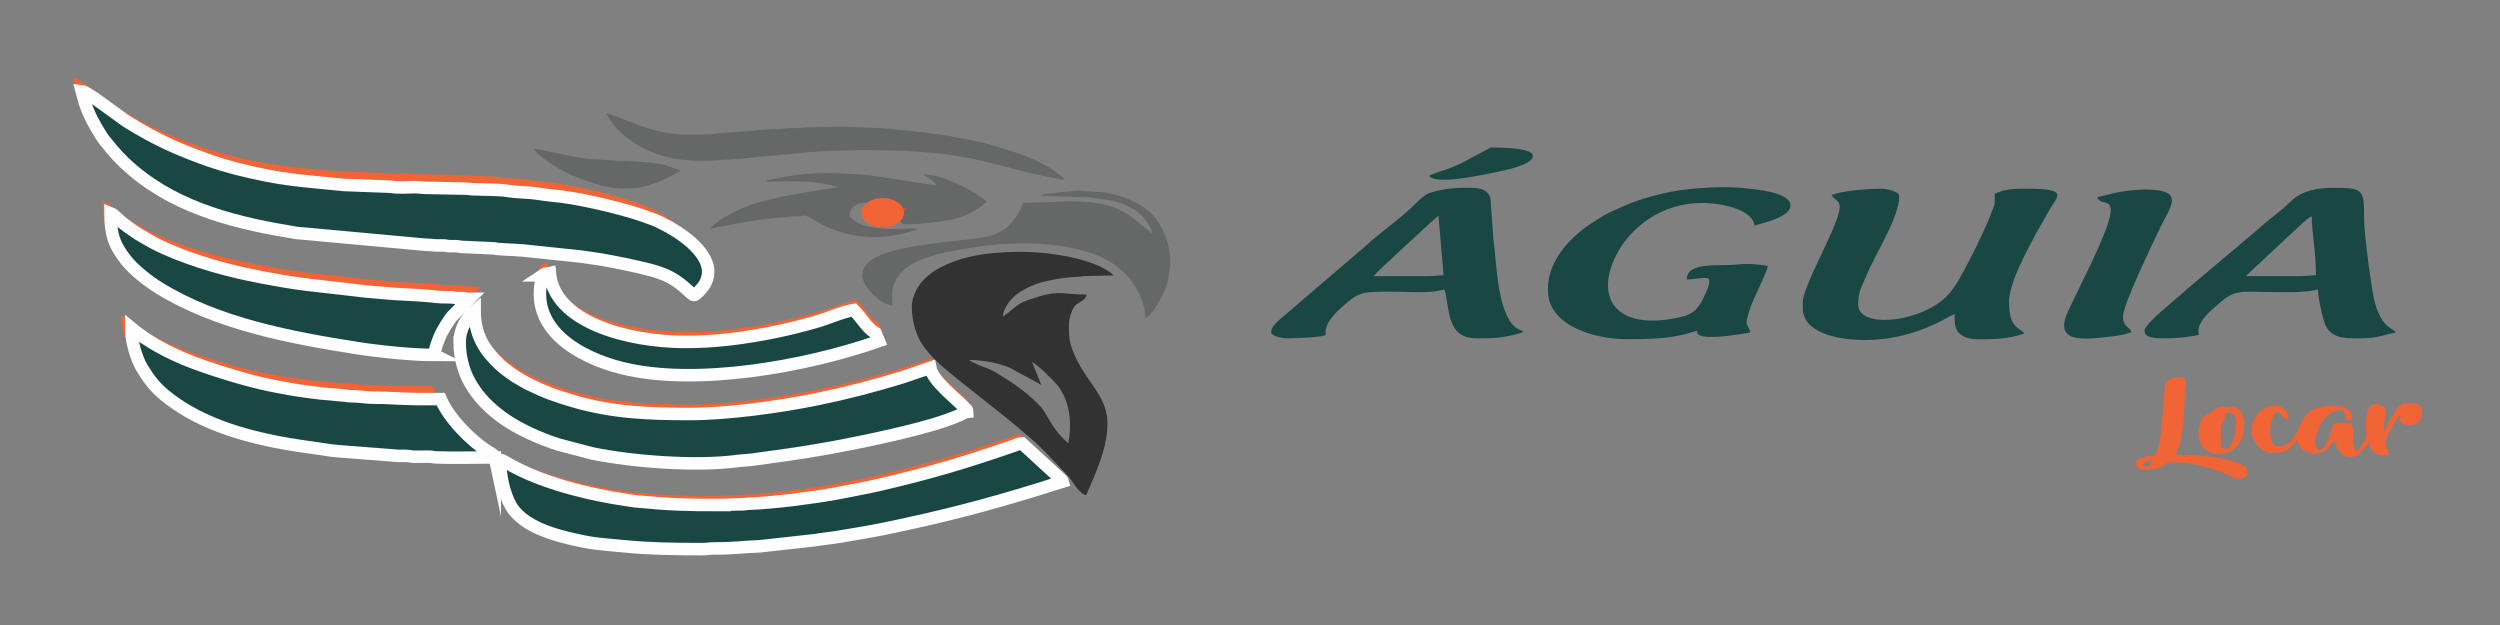 <?xml version="1.0" encoding="UTF-8"?>
<!DOCTYPE svg PUBLIC "-//W3C//DTD SVG 1.1//EN" "http://www.w3.org/Graphics/SVG/1.1/DTD/svg11.dtd">
<!-- Creator: CorelDRAW 2020 (64 Bit) -->
<svg xmlns="http://www.w3.org/2000/svg" xml:space="preserve" width="100mm" height="25mm" version="1.1" style="shape-rendering:geometricPrecision; text-rendering:geometricPrecision; image-rendering:optimizeQuality; fill-rule:evenodd; clip-rule:evenodd"
viewBox="0 0 10000 2500"
 xmlns:xlink="http://www.w3.org/1999/xlink"
 xmlns:xodm="http://www.corel.com/coreldraw/odm/2003">
 <rect x="0" y="0" width="10000" height="2500" fill="#808080" stroke="none"/>
 <defs>
  <style type="text/css">
   <![CDATA[
    .str2 {stroke:#FEFEFE;stroke-width:50;stroke-miterlimit:22.926}
    .str1 {stroke:#FEFEFE;stroke-width:50;stroke-miterlimit:10}
    .str4 {stroke:#F54029;stroke-width:25;stroke-miterlimit:22.926}
    .str5 {stroke:#F16436;stroke-width:20;stroke-miterlimit:22.926}
    .str3 {stroke:#F54029;stroke-width:20;stroke-miterlimit:22.926}
    .str0 {stroke:#F16436;stroke-width:7.62;stroke-miterlimit:10}
    .fil0 {fill:none}
    .fil2 {fill:#F16436}
    .fil3 {fill:#666767}
    .fil4 {fill:#323233}
    .fil1 {fill:#194743}
    .fil5 {fill:#F54029}
   ]]>
  </style>
 </defs>
 <g id="Camada_x0020_1">
  <polygon class="fil0" points="-3.8,3.07 9996.2,3.07 9996.2,2503.07 -3.8,2503.07 "/>
  <path class="fil1" d="M7326.04 778.28c6.92,21.38 32.83,18.88 32.83,50.45 0,65.47 -147.77,313.87 -147.77,380l0 23.56c0,96.85 133.47,127.78 250.39,127.78 118.16,0 228.51,-34.69 319.41,-84.75 13.58,-7.46 23.58,-13.35 37.74,-19.52 0,30.71 -0.93,56.69 15.61,74.66 28.44,30.84 78.56,27.13 123.73,26.27 47.24,-0.9 99.32,-7.65 139.83,-23.56 -21.82,-24.39 -61.59,-21.3 -61.59,-124.44 0,-77.61 70.03,-202.66 107.87,-274.79 10.26,-19.45 19.25,-32.16 28.81,-50.44 10.24,-19.63 17.57,-31.84 28.84,-50.35 31.52,-51.67 68.36,-78.41 -91.64,-78.41 -59.33,0 -87.6,1.21 -131.35,20.18 0,49.7 3.37,32.7 -17.35,86.66 -25.59,66.59 -93.56,204.03 -132.53,268.09 -7.66,12.55 -15.09,22.63 -23.75,34.34 -90.51,122.44 -372.34,158.35 -372.34,54.8 0,-55.43 14.81,-72.35 34.33,-119.8 34.08,-82.96 129.88,-229.68 129.88,-314 0,-19.04 -47.95,-30.27 -73.92,-30.27 -46.52,0 -130.29,6.58 -174.54,18.46 -13.65,3.65 -6.73,4.01 -22.49,5.08z"/>
  <path class="fil1" d="M6509.1 1356.71c76.84,0 155.29,-1.28 227.33,-18.94 18.61,-4.56 36.04,-11.68 51.81,-14.68 1.14,11.09 0.89,13 10.78,18.04 34.72,17.65 167.11,-4.54 202.71,-11.33 -10.01,-35.32 -22.59,-23.98 -9.85,-68.62 6.82,-23.97 14.45,-45.71 24.47,-67.36 9.29,-20.03 54.81,-116.28 55.16,-129.7 -42.24,-8.05 -82.46,-10.69 -126.12,-5.79 -69.25,7.77 -198.2,-13.32 -198.2,59.59 76.86,-1.38 121.28,-37.11 65.18,76.93 -26.94,54.74 -52.48,66.17 -107,77.14 -252.8,51.01 -331.16,-92.53 -231.9,-267.29 53.5,-94.11 169.61,-192.79 335.32,-192.79 77.23,0 202.74,25.85 209.35,90.8 25.83,-10.17 143.7,-31.91 143.7,-80.72 0,-53.49 -138.62,-63.96 -178.83,-68.74 -73.07,-8.73 -173.7,-3.4 -246.98,5.77 -68.2,8.55 -148.32,29.08 -205.04,50.64 -31.44,11.92 -56.47,23.84 -86.16,37.02 -28.9,12.79 -54.26,30.43 -78.91,46.38 -86.67,56.17 -186.28,159.55 -173.08,285.5 12.77,122.44 177.72,178.15 316.26,178.15z"/>
  <path class="fil1" d="M8984.52 1104.48c6.36,-7.78 20.97,-22.22 29.72,-29.43l178.63 -166.43c12.35,-11.43 41.24,-40.05 54.33,-42.91 0,64.57 16.47,139.44 16.47,235.39 -24.26,0 -37.09,3.53 -65.69,3.4l-213.46 -0.02zm-406.44 218.61c0,30.47 48.2,30.26 86.22,30.26 47.77,0 92.53,-6.07 131.34,-13.46 -11.28,-38.63 24.89,-76.33 54.45,-103.38 93.82,-85.83 93.51,-68.13 261.66,-68.13 67.95,0 57.48,1.7 122.91,-3.57 18.34,-1.47 19.89,-5.33 37.21,-6.51 0,28.87 15.16,98.25 24.53,127.85 21.79,69 80.39,67.2 143.79,67.2 70.52,0 92.81,-13.85 143.64,-23.55 -18.1,-22.2 -52.55,-14.83 -83.78,-116.29 -12.43,-40.38 -43.54,-278.71 -43.59,-334.23 -0.2,-122.2 0.81,-127.9 -127.12,-127.9 -62.91,0 -124.19,13.36 -162.99,51.43 -43.52,42.63 -87.81,71.48 -128.83,109.67l-293.49 247.24c-25.4,26.93 -165.95,132.42 -165.95,163.37z"/>
  <path class="fil1" d="M5495.12 1104.48c10.64,-16.43 73.5,-70.43 93.81,-91.29l131.36 -121.07c10.72,-11.01 22.58,-19.5 33.5,-29.77l20.49 238.75c-24.24,0 -37.03,3.53 -65.66,3.4l-213.5 -0.02zm-410.5 225.32c0,12.92 40.07,23.55 65.68,23.55 32.89,0 140.95,-4.42 151.87,-13.46l0.56 -3.4c0,-0.6 -0.11,-5.98 -0.15,-7.1 -1.17,-45.88 54.16,-92.96 90.96,-123.18 21.3,-17.53 23.35,-20.29 52.27,-31.15 40.26,-15.15 184.85,-4.87 254.72,-6.57 31.99,-0.76 51.04,-5.08 77.86,-10.19 20.86,73.32 5.96,195.05 127.28,195.05 64,0 87.95,0.15 151.1,-14.09 12.21,-2.77 21.42,-7.13 33.59,-9.46l0 -6.71c-102.71,-22.48 -103.32,-278.27 -116.06,-358.9l-12.71 -171.24c-12.43,-48.68 -73.22,-41.57 -117.52,-41.57 -39.29,0 -94.08,8.87 -129.28,21.89 -22.45,8.31 -60.18,48.76 -79.07,66.36 -46.28,43.06 -122.12,95.92 -180.92,151.1 -8.35,7.86 -15.16,12.93 -24.35,20.43l-312.99 268.2c-12.68,13.44 -32.84,26.93 -32.84,50.44z"/>
  <path class="fil1" d="M8389.26 788.37c16.74,58.97 139.55,-66.14 -53.95,325.72l-62.79 130.16c-58.1,126.81 52.29,115.49 169.91,102.22 14.85,-1.67 28.09,-3.93 41.73,-6.21 19.6,-3.27 24.92,-7.48 40.57,-10.46 -2.33,-23.05 -32.83,-19.46 -32.83,-63.89 0,-47.8 118.87,-291.17 145.44,-348.33 40.83,-88.03 111.4,-159.48 -55.13,-159.48 -36.67,0 -72.76,4.78 -103.09,9.74 -34.67,5.67 -59.63,14.76 -89.86,20.53z"/>
  <path class="fil2" d="M9535.88 1724.54c0,-62.68 8.24,-51.13 8.24,-84.07 0,-10.25 -61.7,-55.96 -75.83,11.87 -14.13,67.79 6.56,81.58 -8.76,107.13 -7.02,11.68 -23.06,32.55 -26.24,42.4l-12.33 0c-6.8,-23.93 -8.58,-33.24 -8.18,-63.9 0.59,-49.01 -7.45,-47.05 -57.52,-47.05 -37.84,0 -13.81,23.48 -53.19,87.56 -3.55,5.87 -5.47,9.34 -11.48,14.66 -10.1,8.94 -15.2,8.49 -22.56,-0.49 -16.52,-20.22 3.52,-75.95 12.08,-92.71 22.1,-43.14 103.91,-100.2 103.91,-19.12l12.32 0c22.74,0 7.32,-30.83 1.45,-38.2 -21.31,-26.63 -116.4,-28.93 -160.71,5.29 -52.89,40.88 -42.79,137.15 -128.12,137.15 -39.06,0 -36.08,-116.2 0,-137.86 24.6,5.37 8.7,24.08 41.07,30.27 10.64,-10.46 -2.78,-28.9 -8.76,-36.59 -24.13,-31.14 -82.65,-19.01 -108.03,11.57 -66.1,79.7 5.73,159.52 51.11,159.52 84.99,0 72.66,-29.99 106.71,-50.44 1.34,48.54 81.09,72.67 119.11,33.67 9.31,-9.53 18.17,-27.38 28.68,-33.67 0.78,27.83 48.13,105.91 107.44,44.28l28.04 -34.19c11.86,41.74 36.73,55.73 82.1,47.06 -12.32,-43.35 -24.29,-37.24 -1.28,-85.07 8.62,-17.74 32.21,-64.42 46.42,-72.96 -1.38,13.79 -4.1,7.52 -4.1,20.17 0,19.3 90.32,44.53 90.32,-36.98 0,-34.85 -35.57,-30.29 -69.77,-30.29 -30.76,0 -69.19,89.97 -79.16,106.67 -0.34,0.59 -1.16,1.71 -1.48,2.17 -0.28,0.47 -0.9,1.45 -1.5,2.15z"/>
  <path class="fil2" d="M8612.24 1842.25c-3.96,12.16 -26.06,33.18 -37.75,23.62 -16.06,-13.21 24.26,-22.71 37.75,-23.62zm-69.78 10.08c0,35.37 66.79,31.32 101.44,15.83 32.15,-14.37 7.87,-19.19 54.57,-19.19 67.6,0 142.69,21.33 199.87,44.74 28.24,11.58 55.02,34.57 81.95,14.63 9.14,-6.76 9.64,-11.35 9.64,-22.38 0,-33.28 -80.22,-47.4 -118.13,-54.56 -49.85,-9.38 -105.82,-12.72 -169.23,-12.72 7.96,-27.95 12.94,-15.95 22.9,-71.97 9.29,-51.87 13.17,-120.11 13.86,-170.27 0.32,-18.72 4.4,-21.83 4.76,-40.37 0.52,-23.34 -4.14,-26.77 -29.2,-26.77 -21.62,0 -42.22,6.77 -50.43,19.2 -10.08,15.15 -12.5,209.45 -35.05,273.96 -9.82,28.06 -11.17,16.56 -44.92,23.79 -12.31,2.6 -42.03,12.88 -42.03,26.08z"/>
  <path class="fil1" d="M5716.81 704.3c26.97,32.98 183.33,0.98 221.7,-6.69 57.83,-11.56 192.92,-34.22 192.92,-74.03 0,-32.43 -129.84,-33.63 -168.3,-33.63l-116.73 62.47c-18.2,8.95 -42.99,19.02 -62.72,25.92 -15.71,5.54 -59.74,17.97 -66.87,25.96z"/>
  <path class="fil2" d="M8883.19 1768.25c0,-106.29 0.34,-48.34 14.73,-92.15 5.78,-17.52 2.24,-25.54 22.2,-25.54 43.29,0 20.76,135.64 -14.09,143.53 -19.15,4.34 -22.84,-11.9 -22.84,-25.84zm-12.3 47.08c41.23,0 61.7,-12.54 80.41,-35.01 36.47,-43.84 39.4,-153.31 -27.05,-153.31 -26.2,0 -47.34,-2.48 -65.82,9.97 -11.21,7.55 -4.09,4.46 -11.63,10.66 -19.14,15.64 -40.16,5.69 -51.17,65.78 -8.71,47.44 14.35,101.91 75.26,101.91z"/>
  <g id="_2393714073872">
   <path class="fil3" d="M3065.15 720.17c5.97,10.05 10.23,5.7 34.53,5.69 36.93,-0.05 122.31,-1.65 153.55,3.6 9.08,1.53 26.09,2.91 35.58,4.39l68.61 14.76c-9.22,0 -27.37,3.51 -35.24,4.8 -13.07,2.18 -25.99,3.96 -36.78,5.71 -76.23,12.46 -137.21,21.61 -211.63,39.95 -63.67,15.71 -124.7,38.67 -181.97,73.74 -12.14,7.43 -43.91,29.83 -49.85,40.79 11.57,-0.33 27.78,-4.98 40.09,-7.32 14.8,-2.84 26.14,-4.38 40.12,-7.31 74.21,-15.54 151.81,-26.01 228.16,-30.88 10.21,-0.66 11.01,-2.78 22.92,-2.96 7.65,-0.11 15.53,0.35 23.18,0.22 33.42,-0.51 11.32,-12.76 55.13,11.3 27.61,15.2 30.46,20.75 65.85,35.2 105.17,42.93 209.72,47.67 318.47,15.98 5.81,-1.7 13.52,-3.58 18.73,-5.27 8.69,-2.84 11.54,-1.8 15.77,-8.96 -64.35,0 -120.08,8.78 -188.75,-5.65 -15.03,-3.17 -34.96,-8.14 -47.54,-15.14 -7.92,-4.4 -35.25,-21.01 -35.25,-30.42 0,-37 36.77,-56.39 73.63,-51.27 12.5,1.73 20.58,6.27 30.84,8.08 1.19,0.22 2.42,0.39 3.69,0.52 -5.76,10.62 -0.18,-10.36 65.79,22.89 19.63,8.12 -23.81,-19.48 -16.75,-11.46 24.66,0 13.31,30.79 29.19,25.55 1.69,7.83 20.66,36.26 27.61,39.84 0.35,0.18 0.96,-0.24 1.1,0.23 0.16,0.51 0.98,0.2 1.21,0.2 48.22,1.87 142.29,-8.95 184.12,-17.48 29.63,-6.06 56.09,-14.65 81.5,-27.22 16.03,-7.91 58,-33.68 65.75,-46.78 -57.41,-47.51 -178.58,-108.1 -253.13,-108.1 7.45,8.01 42.25,24.67 52.91,42.68 -37.3,0 -237.73,-38.63 -306.04,-42.65 -122.11,-7.18 -189.24,-10.26 -314.57,12.21 -16.46,2.94 -42.94,10.54 -60.53,10.54z"/>
   <path class="fil2" d="M2859.39 1983.54c-134,0 -195.12,-1.65 -331.3,-14.43 -14.69,-1.38 -33.68,-4.3 -49.9,-7.08 -18.56,-3.17 -32.99,-4.86 -51.28,-8.16 -136.6,-24.73 -285.17,-63.32 -409.79,-131.51 -11.76,-6.43 -29.6,-17.63 -40.96,-20.89 0,58.54 15.78,136.53 44.01,184.96 43.08,73.88 148.1,108.96 225.12,127.74 109.6,26.71 132.9,24.81 233.8,34.53 105.75,10.17 203.67,11.06 310.78,11.22 20.47,0.03 32.26,-3.01 50.96,-2.89 75.6,0.53 113.79,-6.26 180.94,-8.4l223.48 -24.48c34.07,-5.73 63.74,-7.99 97.71,-13.77 64.45,-10.94 125.92,-20.47 188.41,-33.36 226.72,-46.82 397.44,-90.15 625.3,-160.05 30.27,-9.28 57.22,-18.88 86.71,-27.3 -2.29,-7.92 -0.51,-4 -7.49,-10.73l-157.1 -142.89c-6.15,0 -27.8,8.98 -34.78,11.38 -194.21,66.57 -331.95,107.49 -538.79,155.25 -50.88,11.76 -99.46,19.87 -151.34,30.51 -55.65,11.41 -140.63,22.77 -198.09,29.99 -33.98,4.27 -136.37,14.68 -166.62,14.57 -15.35,-0.03 -24.04,3.06 -41.65,2.96 -29.6,-0.19 -56.07,2.83 -88.13,2.83z"/>
   <path class="fil2" d="M1840.93 1330.93c0,63.31 17.11,119.48 41.4,162.18 33.48,58.83 76.97,100.71 126.14,137.1 65.69,48.61 155.5,87.28 230.08,110.98l132.98 34.75c163.62,33.63 416.92,52.07 578.92,30.5 24.9,-3.32 45.8,-3.07 70.3,-6.92l138.54 -19.33c144.98,-20.51 327.79,-56.59 467.17,-91.05 72.84,-18 144.8,-36.66 215.08,-66.94 9.39,-4.03 19.84,-11.53 29.03,-12.47 -0.87,-12.76 0.74,-5.75 -5.74,-12.82 -37.14,-40.2 -131.37,-109.54 -141.54,-163.56l-108.14 37c-118.85,36.39 -221.08,63.12 -344.87,88.57 -150.2,30.88 -358.56,59.34 -508.9,59.34 -162.09,0 -307.85,-5.42 -462.98,-50.64 -74.33,-21.66 -113.98,-35.83 -184.62,-70.44 -10.13,-4.96 -14.42,-8.56 -23.66,-13.45 -17.47,-9.24 -30.04,-17.37 -45.71,-28.83 -15.98,-11.69 -27.88,-20.08 -42.05,-33.33 -59.78,-55.78 -101.61,-116.74 -101.61,-215.79 -27.89,23.1 -59.82,68.04 -59.82,125.15z"/>
   <path class="fil2" d="M2160.6 1062.38c-62.31,214.82 150.61,328.35 321.02,370.52 119.52,10.96 525.25,16.03 626.78,-3.68 123.45,-6.32 313.77,-67.33 419.69,-103.8l-13.25 -31.63c-35.4,-20.47 -52.98,-56.26 -88.98,-92.86 -51.05,8.9 -100.01,32.41 -155.43,47.96 -56.09,15.74 -106.6,28.29 -165.03,40.08 -118.52,23.91 -244.02,40.63 -370.29,39.78 -227.49,-1.55 -527.3,-77.63 -545.35,-275.55 -26.54,5.49 -12.72,-1.6 -29.16,9.18z"/>
   <path class="fil2" d="M1861.06 1791.69c-2.43,-11.24 22.03,-12.94 9.29,-21.03 -65.1,-41.31 -105.34,-147.47 -139.14,-225.89 -30.12,0 -60.26,0 -90.37,0 -56.07,0 -126.31,-6.04 -180.76,-5.68 -28.72,0.19 -59.73,-6.01 -88.07,-5.67 -10.35,0.11 -14.76,-0.97 -21.46,-2.1l-107.92 -9.76c-12.7,-1.61 -27.64,-3.84 -41.87,-5.5 -54.31,-6.39 -111.23,-17.4 -162.73,-27.77 -88.98,-17.95 -246.37,-65.83 -332.47,-101.05 -76.99,-31.53 -154.93,-72.62 -221.01,-126.95 0,49.96 20.23,121.11 43.66,159.76 26.97,44.47 52.27,77.04 90.26,108.24 122.62,100.71 279.66,152.95 439.76,185.53 86.56,17.62 147.13,23.14 232.05,36.59 7.04,1.11 18.52,1.31 27.81,2.81l222.46 17.07c17.94,3.01 38.03,0.68 58.57,2.05 10.51,0.69 12.67,2.94 25.41,2.95l60.4 -0.18c13.41,0.01 15.81,2.6 27.65,3.02 77.25,2.85 70.75,13.56 148.48,13.56z"/>
   <path class="fil2 str0" d="M1732.67 1375.83c0.39,-21.21 23.12,-49.91 30.05,-66.4 9.24,-21.94 67.2,-75.76 81.18,-90.17 5.17,-5.34 6.86,-5.67 12.03,-11.36l58.2 -56.23c-12.53,0 -14.6,-1.76 -24.15,-2.68 -9.18,-0.9 -19.42,0.45 -28.69,-0.15 -10.68,-0.67 -11.52,-2.79 -23.91,-2.96 -22.66,-0.33 -58.68,-0.48 -80.36,-4.38l-54.23 -4.07c-37.01,-2.33 -68.88,-3.35 -105.69,-5.65l-105.65 -8.56c-14.09,-0.8 -36.68,-4.23 -50.61,-5.49l-204.41 -22.43c-18,-2.38 -32.48,-4.09 -49.81,-6.44 -32.82,-4.46 -68.2,-10.63 -99.39,-15.99 -33.7,-5.76 -63.38,-11.63 -95.35,-17.91 -122.87,-24.17 -281.34,-69.7 -395.27,-126.38 -14.6,-7.27 -26.45,-14.66 -39.45,-21.51 -34.09,-17.96 -58.49,-35.28 -90.24,-58.11 -7.4,-5.32 -9.92,-8.56 -16.85,-14.21 -9.78,-8.01 -28.08,-25.23 -34.6,-27.3 0,86.04 15.61,130.54 66.64,191.33 33.96,40.48 94.13,84.54 135.92,109.27 244.29,144.7 553.9,199.66 827.08,240.76 91.49,13.75 197.33,27.02 287.56,27.02z"/>
   <path class="fil2" d="M2797.2 1032.12c0,-86.22 -121.53,-162.34 -180.78,-191.82 -11.7,-5.82 -23.58,-11.87 -35.22,-16.24 -24.42,-9.17 -48.78,-18.19 -75.31,-26.37 -90.43,-27.82 -238.05,-62.49 -329.93,-70.07 -27.57,-2.27 -59.72,-8.47 -87.65,-11.11 -23.42,-2.21 -69.24,-3.5 -90.56,-7.5 -32.51,-6.08 -102.99,-5.45 -139.48,-6.8 -16.66,-0.6 -16.32,-2.95 -45.95,-2.93l-142.69 -2.83c-18.61,0.12 -27.39,-3 -46,-2.89 -30.95,0.2 -65.67,3.92 -95.32,-1.62l-187.61 -7.04c-181.9,-18.6 -245.71,-18.85 -430.66,-65.01 -13.15,-3.29 -27.55,-7.37 -39.36,-11.06 -13.15,-4.13 -27.16,-7.26 -38.95,-11.62 -12.78,-4.74 -24.75,-7.93 -38.04,-12.72 -121.07,-43.52 -200.34,-78.91 -314.52,-148.82 -21.71,-13.29 -41.44,-29.34 -61.47,-43.49l-44.91 -32.67c-6.28,-4.71 -9.8,-6.73 -16.14,-11.35 -11.64,-8.54 -52.86,-37.33 -65.39,-38.63l12.79 46.77c5.31,16.41 10.09,27.19 16.3,42.42 10.7,26 45.43,86.76 63.47,109.31 38.38,47.93 63.54,76.65 109,115.6 188.38,161.36 431.96,216.28 656.06,252.87l518.42 47.55c19.63,-0.16 30.96,2.96 48.31,2.88 8.08,-0.05 17.45,-0.63 25.37,-0.09 10.23,0.69 11.04,2.79 22.92,2.98 8.38,0.13 17.16,-0.52 25.47,-0.21 11.36,0.42 11.5,2.61 22.86,3.03l122.13 5.48c11.89,0.18 12.67,2.32 22.93,2.98l48.25 2.92c19.49,-0.06 29.32,2.49 48.49,2.67l233.32 24.47c31.7,5.36 59.48,7.9 90.35,13.45 58.43,10.47 116.28,22.37 173.08,36.36 81.45,20.08 116.37,39.56 176.03,95.34 11.68,10.9 13.85,13.66 31.64,-4.09 17.37,-17.25 38.75,-42.64 38.75,-80.1z"/>
   <path class="fil1 str1" d="M2832.73 1087.14c0,-86.22 -121.53,-162.34 -180.78,-191.82 -11.7,-5.82 -23.57,-11.87 -35.22,-16.24 -24.42,-9.18 -48.78,-18.19 -75.31,-26.37 -90.42,-27.82 -238.05,-62.5 -329.92,-70.07 -27.58,-2.27 -59.72,-8.47 -87.65,-11.11 -23.43,-2.21 -69.25,-3.51 -90.57,-7.51 -32.5,-6.07 -102.99,-5.44 -139.48,-6.79 -16.66,-0.61 -16.32,-2.95 -45.95,-2.94l-142.69 -2.83c-18.61,0.13 -27.39,-3 -46,-2.89 -30.94,0.21 -65.67,3.93 -95.32,-1.61l-187.61 -7.04c-181.9,-18.61 -245.71,-18.86 -430.66,-65.02 -13.14,-3.28 -27.55,-7.36 -39.35,-11.05 -13.15,-4.13 -27.17,-7.26 -38.96,-11.62 -12.78,-4.75 -24.75,-7.94 -38.04,-12.72 -121.07,-43.52 -200.35,-78.92 -314.52,-148.82 -21.71,-13.3 -41.44,-29.35 -61.47,-43.5l-44.91 -32.67c-6.27,-4.71 -9.8,-6.72 -16.13,-11.35 -11.65,-8.53 -52.87,-37.33 -65.39,-38.62l12.78 46.77c5.32,16.41 10.09,27.19 16.31,42.41 10.69,26.01 45.42,86.77 63.46,109.32 38.39,47.93 63.55,76.65 109,115.6 188.38,161.36 431.96,216.28 656.06,252.87l518.43 47.55c19.62,-0.17 30.96,2.96 48.3,2.87 8.08,-0.04 17.45,-0.62 25.37,-0.09 10.23,0.69 11.04,2.8 22.91,2.98 8.39,0.13 17.17,-0.51 25.48,-0.21 11.37,0.42 11.5,2.62 22.87,3.03l122.12 5.48c11.89,0.19 12.67,2.32 22.93,2.98l48.25 2.93c19.49,-0.06 29.32,2.49 48.49,2.66l233.32 24.48c31.71,5.36 59.48,7.9 90.35,13.45 58.43,10.47 116.28,22.36 173.08,36.36 81.45,20.08 116.37,39.55 176.03,95.34 11.68,10.9 13.85,13.66 31.64,-4.1 17.37,-17.24 38.75,-42.63 38.75,-80.09z"/>
   <path class="fil1 str1" d="M2876.45 2020.22c-133.03,0 -193.69,-1.65 -328.87,-14.43 -14.58,-1.38 -33.43,-4.3 -49.53,-7.08 -18.43,-3.17 -32.75,-4.86 -50.9,-8.16 -135.6,-24.73 -283.08,-63.33 -406.78,-131.51 -11.68,-6.43 -29.39,-17.63 -40.66,-20.89 0,58.53 15.66,136.53 43.68,184.96 42.77,73.88 147.01,108.96 223.47,127.74 108.8,26.71 131.92,24.81 232.08,34.52 104.98,10.18 202.17,11.07 308.49,11.23 20.33,0.03 32.03,-3.02 50.59,-2.89 75.04,0.53 112.95,-6.27 179.61,-8.4l221.83 -24.48c33.83,-5.73 63.27,-7.99 97,-13.77 63.97,-10.94 125,-20.47 187.02,-33.36 225.05,-46.83 394.52,-90.15 620.71,-160.05 30.04,-9.28 56.79,-18.88 86.06,-27.3 -2.27,-7.92 -0.5,-4 -7.43,-10.73l-155.94 -142.89c-6.11,0 -27.6,8.98 -34.53,11.38 -192.78,66.56 -329.51,107.49 -534.83,155.25 -50.5,11.76 -98.73,19.87 -150.22,30.51 -55.24,11.41 -139.6,22.76 -196.64,29.99 -33.72,4.27 -135.37,14.67 -165.39,14.57 -15.23,-0.03 -23.86,3.06 -41.34,2.96 -29.39,-0.19 -55.66,2.83 -87.48,2.83z"/>
   <path class="fil1 str1" d="M1838.63 1368.76c0,63.3 17.12,119.48 41.4,162.18 33.49,58.82 76.98,100.7 126.15,137.09 65.69,48.61 155.5,87.29 230.08,110.98l132.98 34.75c163.62,33.64 416.92,52.07 578.92,30.51 24.89,-3.33 45.8,-3.08 70.29,-6.93l138.55 -19.33c144.98,-20.5 327.78,-56.58 467.16,-91.04 72.85,-18.01 144.81,-36.66 215.09,-66.94 9.39,-4.04 19.84,-11.53 29.02,-12.48 -0.86,-12.76 0.75,-5.74 -5.73,-12.81 -37.14,-40.2 -131.38,-109.55 -141.55,-163.57l-108.13 37c-118.86,36.4 -221.08,63.12 -344.88,88.57 -150.19,30.89 -358.55,59.34 -508.89,59.34 -162.09,0 -307.85,-5.42 -462.99,-50.64 -74.32,-21.65 -113.98,-35.83 -184.61,-70.44 -10.13,-4.96 -14.42,-8.56 -23.66,-13.44 -17.47,-9.24 -30.04,-17.37 -45.72,-28.83 -15.97,-11.69 -27.88,-20.09 -42.04,-33.34 -59.78,-55.78 -101.61,-116.74 -101.61,-215.79 -27.89,23.1 -59.83,68.04 -59.83,125.16z"/>
   <path class="fil4" d="M3877.47 1439.89c54.38,0 117.91,12.94 159.68,30.18l127.97 69.38 -36.81 -91.03c17.1,5.63 86.32,73.65 100.72,91.69 49.35,61.88 60.28,147.5 44.24,232.62 -67.96,-56.26 -86.04,-120.9 -110.07,-145.59 -56.06,-57.5 -97.53,-86.54 -165.3,-128.48 -19.67,-12.16 -36.16,-20.98 -59.1,-29.33 -11.21,-4.09 -51.95,-19.35 -61.33,-29.44zm-230.12 -213.37c0,63.12 19.63,121.37 47.74,160.05 38.49,53 87.73,90.95 135.91,130.69l147.25 116.63c41.69,32.2 151.51,121.98 190.92,162.25l87.43 91.11c7.72,9.67 13.58,13.71 20.77,22.62 13.48,16.65 41.71,67.9 67.24,70.52 37.46,-87.52 85.15,-183.4 85.15,-287.32 0,-104.39 -75.52,-155.6 -125.6,-260.06 -25.42,-53.03 -28.59,-77.53 -28.59,-135.36 0,-25.41 13,-60.32 23.5,-73.36 13.15,-16.25 42.17,-19.87 47.85,-46.12 -104.57,0 -108.14,-22.4 -233.41,21.52 -53,18.59 -55.49,35.88 -102.58,66.67 1.37,-20.25 15.36,-45.71 24.68,-57.68 12.38,-15.81 24.06,-27.19 40.51,-38.11 32.16,-21.35 68.08,-36.58 108.02,-45.69 41.94,-9.58 82.91,-16.12 130.63,-17.74 12.19,-0.42 17.34,-3.08 32.11,-2.97l107.99 -2.58c-72.74,-70.46 -274.92,-94.11 -358.8,-94.11 -108.53,0 -205.78,7.39 -297.13,45.16 -52.81,21.82 -102.43,50.44 -132.76,106.14 -8.97,16.51 -18.83,41.47 -18.83,67.74z"/>
   <path class="fil1 str1" d="M1979 1829.62c-2.41,-11.24 -17.27,-17.48 -29.92,-25.57 -64.65,-41.32 -152.81,-129.28 -186.37,-207.7 -29.91,0 -59.84,0 -89.74,0 -55.69,0 -125.43,-6.04 -179.51,-5.68 -28.52,0.18 -59.33,-6.01 -87.46,-5.67 -10.28,0.11 -14.67,-0.97 -21.31,-2.1l-107.18 -9.77c-12.61,-1.6 -27.45,-3.83 -41.58,-5.49 -53.94,-6.39 -110.47,-17.4 -161.6,-27.77 -88.37,-17.95 -244.67,-65.83 -330.18,-101.05 -76.46,-31.53 -153.86,-72.62 -219.48,-126.95 0,49.96 20.08,121.1 43.35,159.76 26.79,44.47 51.91,77.04 89.64,108.24 121.78,100.71 277.73,152.95 436.72,185.53 85.97,17.62 146.12,23.14 230.45,36.58 6.99,1.12 18.39,1.32 27.62,2.82l220.92 17.07c17.81,3.01 37.76,0.68 58.17,2.05 10.43,0.69 12.58,2.93 25.23,2.95l59.98 -0.18c13.32,0.01 15.7,2.6 27.46,3.02 76.72,2.85 157.61,-0.09 234.79,-0.09z"/>
   <path class="fil1 str1" d="M1737.38 1419.98c0.37,-21.22 14.81,-56.57 21.46,-73.06 8.85,-21.94 38.23,-69.7 51.62,-84.11 4.96,-5.34 6.58,-5.67 11.53,-11.35l55.77 -56.23c-12.02,0 -13.99,-1.76 -23.14,-2.69 -8.81,-0.89 -18.61,0.45 -27.49,-0.14 -10.24,-0.67 -11.04,-2.79 -22.92,-2.97 -21.7,-0.32 -56.22,-0.47 -76.99,-4.38l-51.96 -4.06c-35.46,-2.33 -65.99,-3.35 -101.26,-5.66l-101.24 -8.55c-13.49,-0.8 -35.13,-4.23 -48.49,-5.5l-195.85 -22.42c-17.24,-2.39 -31.11,-4.09 -47.72,-6.44 -31.45,-4.46 -65.34,-10.64 -95.23,-16 -32.29,-5.76 -60.72,-11.62 -91.36,-17.9 -117.72,-24.18 -269.56,-69.71 -378.72,-126.38 -13.99,-7.27 -25.34,-14.66 -37.8,-21.52 -32.66,-17.95 -56.05,-35.28 -86.46,-58.11 -7.09,-5.32 -9.51,-8.56 -16.15,-14.2 -9.37,-8.02 -26.9,-25.24 -33.14,-27.3 0,86.03 14.96,130.53 63.84,191.33 32.55,40.48 90.19,84.54 130.23,109.27 234.07,144.7 530.71,199.66 792.45,240.75 87.67,13.75 222.57,27.62 309.02,27.62z"/>
   <path class="fil3" d="M4609.24 933.52c-7.22,-2.39 -60.49,-49.13 -71.2,-57.06 -49.82,-36.9 -84.74,-52.21 -144.7,-62.93 -94.07,-16.83 -202.38,-2.34 -301.86,-2.34 -5.31,28.15 -37.92,74.62 -59.46,94.34 -25.36,23.21 -64.28,38.04 -102.01,44.58 -105.76,18.35 -395.28,28.35 -463.94,106.36 -54.8,62.31 38.3,140.07 79.38,159.7 14.45,6.9 10.59,-1.03 23.66,7.52 0,-30.32 -6.17,-57.83 9.64,-93.33 11.1,-24.94 25.9,-43.13 45.09,-58.06 51.46,-40.06 145.78,-61.96 212.33,-73.2 27.25,-4.6 52.63,-8.27 81.39,-13.18 27.94,-4.76 57.8,-5.61 84.52,-9.31l89.4 -3.27c125.74,0 290.74,21.77 378.79,94.99 10.1,8.41 17.56,14.22 27.24,23.23 43.42,40.49 84.11,115.03 84.11,180.49 22.16,-6.39 50.62,-57.9 63.08,-81.33 21.97,-41.2 28.91,-67.14 34.95,-118.96 7.51,-64.76 -14.53,-132.75 -46.06,-182.57 -44.79,-70.79 -144.19,-111.67 -229.1,-120.75l-92.19 -5.72c-12.71,0.03 -131.44,11.18 -143.42,16.11 -9.64,3.95 -2.32,0.68 -6.07,3.91l66.72 2.86c25.02,0 47.47,0.45 69.17,2.69 10.23,1.04 23.89,0.18 34.43,0.1 22.36,-0.15 77.83,8.03 98.83,11.55 57.07,9.56 121.11,34.71 157.31,90 7.55,11.53 18.95,28.07 19.97,43.58z"/>
   <path class="fil3" d="M2800.51 643.35c55.25,0 105.61,-5.25 158.82,-8.52l269.57 -25.2c31.48,-4.35 163.79,-8.96 199.84,-8.96 173.73,0 309.32,3.33 472.08,36.56 60.82,12.42 117.15,29.29 176.26,43.82 28.05,6.9 60.16,15.14 88.64,21.27l93.74 17.85c-6.48,-11.99 -25.84,-25.23 -37.51,-33.27 -7.97,-5.5 -12.15,-8.83 -20.77,-14.16 -34.48,-21.32 -84.41,-44.45 -121.68,-57.24l-106.35 -33.53c-36.48,-10.04 -76.36,-19.49 -112.46,-25.98 -39.05,-7.05 -78.64,-15.04 -117.08,-20.25 -79.11,-10.68 -138.82,-15.45 -213.72,-23.1l-163.27 -5.84c-50.22,0 -93.87,2.65 -145.06,2.74 -14.56,0.03 -19.13,3.08 -34.39,3.02 -10.98,-0.06 -25.97,-1.13 -36.53,0.34 -37.93,5.27 -103.58,4.2 -139.02,10.19 -21.66,3.67 -113.92,5.87 -138.77,10.5 -32.71,6.11 -100.29,4.5 -136.75,4.5 -77.8,0 -163.62,-28.8 -235.59,-58.66 -13.07,-5.44 -23.51,-8.87 -36.8,-14.24 -10.22,-4.11 -28.04,-11.39 -38.29,-12.45 7.2,16.77 17.37,31.53 28.2,44.81 86.18,105.61 220.08,145.8 346.89,145.8z"/>
   <path class="fil3" d="M2494.46 754.29c57.79,0 80.8,-5.86 132.51,-23.95 16.95,-5.92 32.74,-14.57 48.64,-22.37 9.17,-4.51 15.24,-7.73 24.33,-12.61 9.93,-5.3 13.21,-8.87 24.66,-12.19l-66.05 -23.61c-47.27,-9.58 -103.21,-13.08 -150.25,-16.23 -13.11,-0.88 -28.25,1.38 -41.1,-0.4l-76.24 -5.3c-76.94,0.26 -227.87,-41.89 -255.48,-42.64 21.19,39.07 127.51,95.7 156.75,107.76 55.69,23 129.49,51.54 202.23,51.54z"/>
   <path class="fil1 str2" d="M2170.56 1101.36c-61.28,214.82 148.13,328.34 315.73,370.51 296.11,74.28 739.04,-5.9 1029.19,-107.48l-13.03 -31.63c-34.81,-20.47 -52.1,-56.26 -87.51,-92.86 -50.2,8.91 -98.36,32.41 -152.86,47.97 -55.17,15.73 -104.85,28.28 -162.31,40.07 -116.57,23.91 -239.99,40.63 -364.18,39.78 -223.74,-1.55 -518.59,-77.63 -536.35,-275.54 -26.1,5.48 -12.51,-1.61 -28.68,9.18z"/>
   <path class="fil5 str3" d="M3531.35 817.68c16.11,0 29.16,12.91 29.16,28.85 0,15.93 -13.05,28.84 -29.16,28.84 -16.1,0 -29.15,-12.91 -29.15,-28.84 0,-15.94 13.05,-28.85 29.15,-28.85z"/>
   <path class="fil5 str4" d="M3585.63 856.22l-78.24 -36.98 -6.02 6.03c-12.34,6.28 -19.05,12.72 -22.54,19.25 -5.76,11.83 -3.54,21.94 11.68,29.22 15.9,8.42 45.53,10.99 62.73,6.35 10.78,-5.76 20.72,-20.06 32.39,-23.87z"/>
   <path class="fil2 str5" d="M3530.77 802.23c41.63,0 75.38,21.75 75.38,48.58 0,26.82 -33.75,48.57 -75.38,48.57 -41.63,0 -75.37,-21.75 -75.37,-48.57 0,-26.83 33.74,-48.58 75.37,-48.58z"/>
  </g>
 </g>
</svg>
